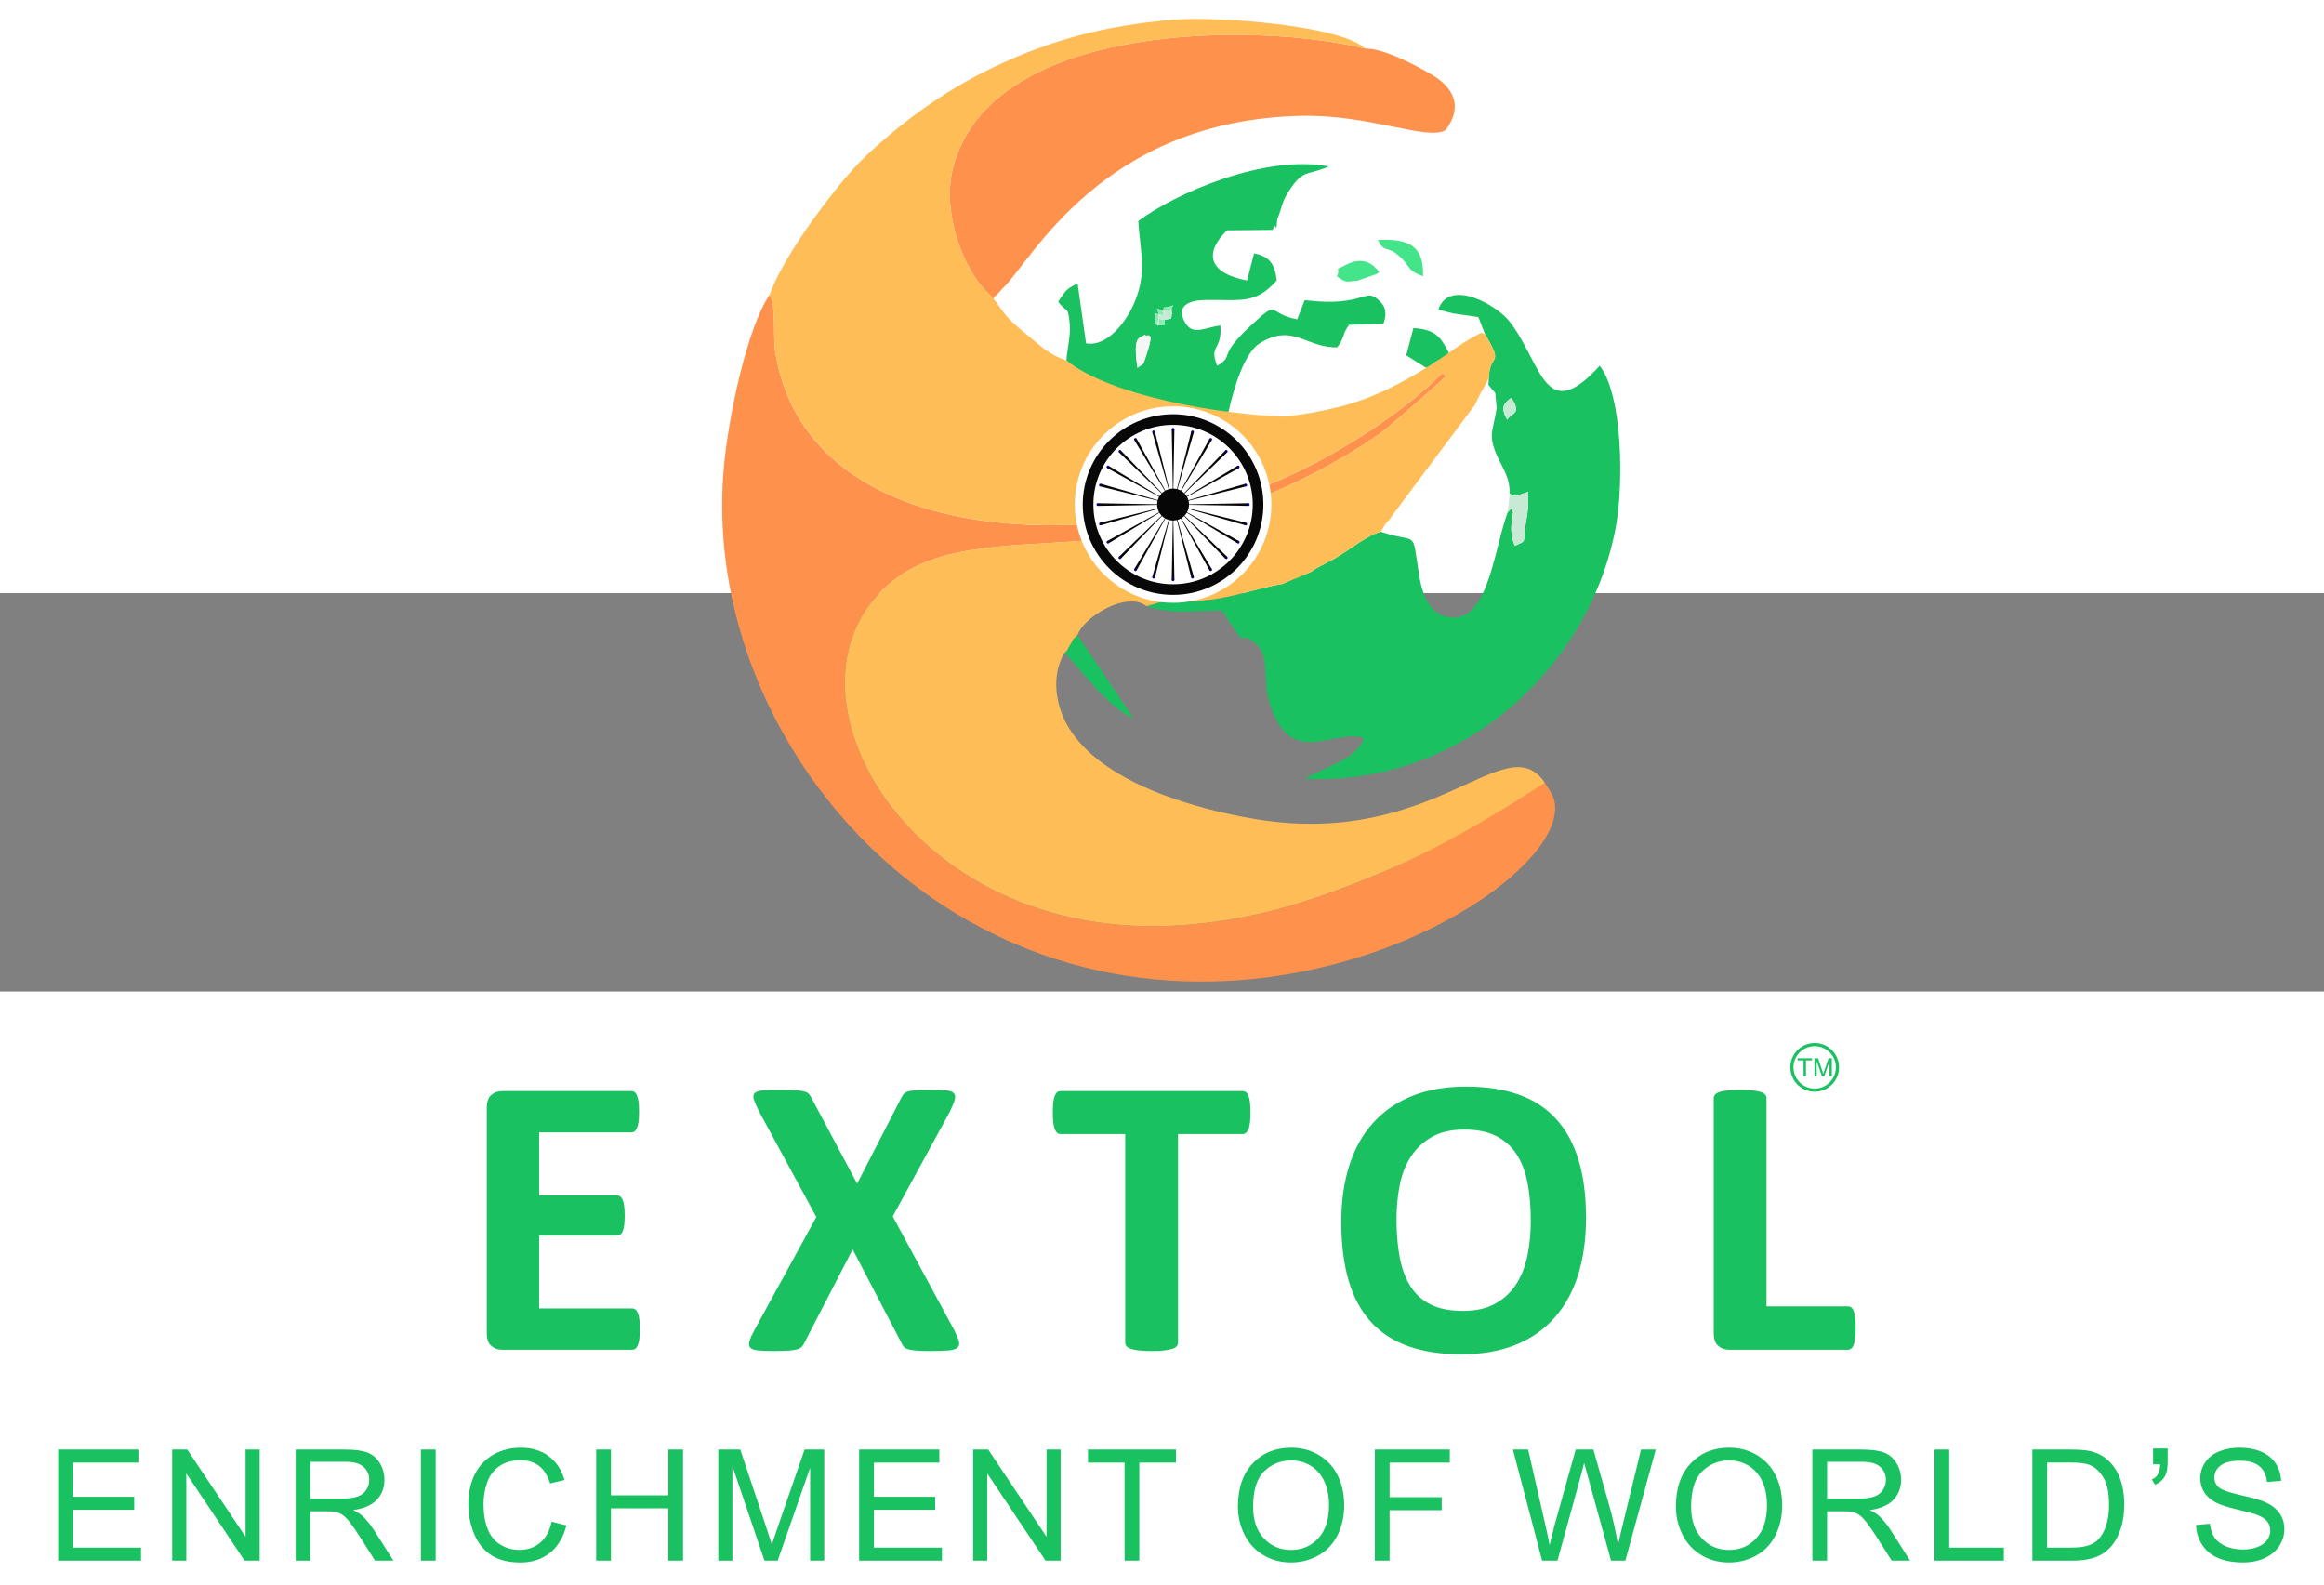 <?xml version="1.0" encoding="UTF-8" standalone="no"?>
<svg
   version="1.1"
   width="220"
   height="150"
   id="svg20"
   viewBox="258 367 105 18"
   sodipodi:docname="extol.cdr"
   xmlns:inkscape="http://www.inkscape.org/namespaces/inkscape"
   xmlns:sodipodi="http://sodipodi.sourceforge.net/DTD/sodipodi-0.dtd"
   xmlns:xlink="http://www.w3.org/1999/xlink"
   xmlns="http://www.w3.org/2000/svg"
   xmlns:svg="http://www.w3.org/2000/svg"
   preserveAspectRatio="xMidYMid meet">
  <rect x="258" y="367" width="105" height="18" fill="#808080" stroke="none"/>
  <defs
     id="defs20" />
  <sodipodi:namedview
     id="namedview20"
     pagecolor="#ffffff"
     bordercolor="#000000"
     borderopacity="0.25"
     inkscape:showpageshadow="2"
     inkscape:pageopacity="0.0"
     inkscape:pagecheckerboard="0"
     inkscape:deskcolor="#d1d1d1"
     inkscape:document-units="pt" />
  <g
     id="Layer1000">
    <path
       d="M 249.202,323.081 H 372.634 V 428.775 H 249.202 Z"
       style="fill:none"
       id="path1" />
    <path
       d="m 286.908,400.253 c 0,0.175 -0.006,0.32 -0.021,0.441 -0.016,0.117 -0.037,0.213 -0.068,0.284 -0.031,0.074 -0.068,0.126 -0.114,0.16 -0.043,0.034 -0.096,0.049 -0.148,0.049 h -5.862 c -0.197,0 -0.364,-0.059 -0.499,-0.176 -0.136,-0.117 -0.203,-0.308 -0.203,-0.573 v -10.189 c 0,-0.265 0.068,-0.456 0.203,-0.573 0.136,-0.117 0.302,-0.176 0.499,-0.176 h 5.834 c 0.052,0 0.102,0.016 0.145,0.046 0.04,0.031 0.077,0.083 0.108,0.157 0.028,0.077 0.052,0.173 0.068,0.29 0.016,0.12 0.022,0.268 0.022,0.45 0,0.17 -0.006,0.311 -0.022,0.431 -0.015,0.117 -0.037,0.213 -0.068,0.284 -0.031,0.074 -0.068,0.126 -0.108,0.16 -0.043,0.034 -0.093,0.049 -0.145,0.049 h -4.17 v 2.848 h 3.513 c 0.055,0 0.105,0.015 0.148,0.049 0.046,0.034 0.083,0.083 0.114,0.154 0.031,0.068 0.052,0.16 0.068,0.28 0.015,0.117 0.021,0.259 0.021,0.425 0,0.175 -0.006,0.32 -0.021,0.435 -0.015,0.114 -0.037,0.206 -0.068,0.274 -0.031,0.071 -0.068,0.12 -0.114,0.148 -0.043,0.031 -0.093,0.046 -0.148,0.046 h -3.513 v 3.292 h 4.197 c 0.056,0 0.105,0.015 0.148,0.049 0.046,0.034 0.083,0.086 0.114,0.16 0.031,0.071 0.052,0.166 0.068,0.283 0.015,0.12 0.021,0.265 0.021,0.441 z m 14.201,0.04 c 0.108,0.213 0.179,0.379 0.213,0.505 0.034,0.126 0.013,0.225 -0.058,0.29 -0.074,0.068 -0.203,0.108 -0.391,0.126 -0.191,0.018 -0.453,0.028 -0.789,0.028 -0.281,0 -0.505,-0.006 -0.666,-0.019 -0.163,-0.012 -0.29,-0.031 -0.382,-0.058 -0.092,-0.028 -0.16,-0.065 -0.203,-0.114 -0.043,-0.046 -0.077,-0.108 -0.108,-0.179 l -2.201,-4.219 -2.182,4.219 c -0.037,0.071 -0.074,0.133 -0.117,0.179 -0.043,0.049 -0.111,0.086 -0.203,0.114 -0.096,0.028 -0.225,0.046 -0.391,0.058 -0.166,0.012 -0.385,0.019 -0.656,0.019 -0.314,0 -0.558,-0.009 -0.731,-0.028 -0.17,-0.018 -0.287,-0.059 -0.348,-0.126 -0.059,-0.065 -0.071,-0.163 -0.034,-0.29 0.034,-0.127 0.111,-0.293 0.225,-0.505 l 2.795,-5.104 -2.601,-4.795 c -0.108,-0.219 -0.182,-0.391 -0.222,-0.521 -0.037,-0.13 -0.025,-0.225 0.046,-0.29 0.068,-0.062 0.197,-0.102 0.382,-0.117 0.188,-0.016 0.453,-0.022 0.795,-0.022 0.283,0 0.509,0.006 0.675,0.018 0.166,0.012 0.296,0.031 0.391,0.058 0.099,0.028 0.166,0.065 0.203,0.114 0.04,0.046 0.077,0.108 0.114,0.179 l 2.062,3.868 1.988,-3.868 c 0.037,-0.071 0.074,-0.132 0.114,-0.179 0.037,-0.049 0.102,-0.086 0.188,-0.114 0.086,-0.028 0.206,-0.046 0.361,-0.058 0.154,-0.013 0.367,-0.018 0.638,-0.018 0.299,0 0.536,0.006 0.712,0.022 0.173,0.015 0.293,0.055 0.361,0.123 0.065,0.065 0.083,0.163 0.049,0.29 -0.034,0.126 -0.102,0.296 -0.203,0.514 l -2.601,4.768 z m 13.387,-9.819 c 0,0.176 -0.006,0.323 -0.021,0.45 -0.015,0.123 -0.037,0.222 -0.068,0.296 -0.031,0.077 -0.068,0.132 -0.114,0.166 -0.043,0.037 -0.096,0.056 -0.148,0.056 h -2.922 v 9.421 c 0,0.059 -0.018,0.114 -0.058,0.164 -0.04,0.046 -0.105,0.086 -0.194,0.117 -0.089,0.028 -0.213,0.052 -0.367,0.071 -0.154,0.018 -0.345,0.028 -0.573,0.028 -0.228,0 -0.419,-0.009 -0.573,-0.028 -0.154,-0.018 -0.278,-0.043 -0.367,-0.071 -0.089,-0.031 -0.154,-0.071 -0.194,-0.117 -0.04,-0.049 -0.059,-0.105 -0.059,-0.164 v -9.421 h -2.921 c -0.059,0 -0.111,-0.018 -0.154,-0.056 -0.04,-0.034 -0.077,-0.089 -0.108,-0.166 -0.028,-0.074 -0.052,-0.173 -0.068,-0.296 -0.015,-0.127 -0.021,-0.274 -0.021,-0.45 0,-0.179 0.006,-0.333 0.021,-0.459 0.016,-0.126 0.04,-0.228 0.068,-0.302 0.031,-0.077 0.068,-0.13 0.108,-0.164 0.043,-0.034 0.096,-0.049 0.154,-0.049 h 8.228 c 0.052,0 0.102,0.016 0.148,0.049 0.046,0.034 0.083,0.086 0.114,0.164 0.031,0.074 0.052,0.175 0.068,0.302 0.015,0.126 0.021,0.28 0.021,0.459 z m 15.162,4.734 c 0,0.968 -0.12,1.834 -0.36,2.598 -0.24,0.764 -0.598,1.415 -1.076,1.945 -0.474,0.533 -1.063,0.94 -1.763,1.22 -0.703,0.28 -1.513,0.419 -2.435,0.419 -0.909,0 -1.701,-0.12 -2.376,-0.358 -0.678,-0.237 -1.242,-0.598 -1.695,-1.088 -0.45,-0.487 -0.789,-1.106 -1.014,-1.858 -0.225,-0.752 -0.339,-1.643 -0.339,-2.672 0,-0.943 0.12,-1.794 0.36,-2.549 0.24,-0.755 0.598,-1.396 1.075,-1.926 0.475,-0.53 1.063,-0.937 1.763,-1.218 0.703,-0.283 1.516,-0.425 2.444,-0.425 0.884,0 1.664,0.117 2.342,0.351 0.675,0.234 1.242,0.595 1.695,1.085 0.456,0.487 0.798,1.1 1.029,1.843 0.231,0.746 0.348,1.621 0.348,2.632 z m -2.497,0.12 c 0,-0.613 -0.049,-1.171 -0.145,-1.673 -0.096,-0.502 -0.259,-0.934 -0.49,-1.292 -0.231,-0.357 -0.539,-0.635 -0.925,-0.832 -0.385,-0.194 -0.866,-0.293 -1.442,-0.293 -0.583,0 -1.069,0.111 -1.458,0.33 -0.392,0.219 -0.709,0.515 -0.949,0.882 -0.24,0.367 -0.41,0.795 -0.508,1.285 -0.099,0.493 -0.148,1.011 -0.148,1.559 0,0.638 0.049,1.211 0.145,1.72 0.096,0.509 0.259,0.943 0.487,1.307 0.228,0.361 0.533,0.635 0.918,0.826 0.385,0.188 0.869,0.283 1.452,0.283 0.583,0 1.069,-0.108 1.458,-0.327 0.392,-0.216 0.709,-0.512 0.949,-0.885 0.24,-0.373 0.41,-0.807 0.509,-1.304 0.099,-0.496 0.148,-1.026 0.148,-1.587 z m 14.682,4.866 c 0,0.179 -0.006,0.333 -0.022,0.456 -0.015,0.123 -0.04,0.225 -0.068,0.305 -0.031,0.083 -0.068,0.142 -0.114,0.175 -0.046,0.037 -0.099,0.056 -0.157,0.056 h -5.353 c -0.197,0 -0.364,-0.059 -0.499,-0.176 -0.136,-0.117 -0.203,-0.308 -0.203,-0.573 v -10.614 c 0,-0.059 0.018,-0.114 0.059,-0.163 0.04,-0.046 0.105,-0.086 0.194,-0.117 0.089,-0.031 0.213,-0.052 0.367,-0.071 0.154,-0.019 0.345,-0.028 0.573,-0.028 0.234,0 0.429,0.009 0.579,0.028 0.148,0.018 0.271,0.04 0.361,0.071 0.09,0.031 0.154,0.071 0.194,0.117 0.04,0.049 0.059,0.105 0.059,0.163 v 9.403 h 3.67 c 0.059,0 0.114,0.016 0.157,0.049 0.046,0.034 0.083,0.086 0.114,0.164 0.031,0.074 0.052,0.172 0.068,0.299 0.016,0.123 0.022,0.274 0.022,0.456 z"
       style="fill:#19c161;fill-rule:evenodd"
       id="path2" />
    <path
       d="m 260.629,410.714 v -5.019 h 3.624 v 0.589 h -2.958 v 1.542 h 2.769 v 0.589 h -2.769 v 1.71 h 3.077 v 0.589 z m 5.151,0 v -5.019 h 0.682 l 2.633,3.94 v -3.94 h 0.638 v 5.019 h -0.682 l -2.633,-3.94 v 3.94 z m 5.58,0 v -5.019 h 2.224 c 0.448,0 0.787,0.046 1.02,0.136 0.232,0.09 0.418,0.249 0.557,0.477 0.139,0.228 0.208,0.48 0.208,0.756 0,0.356 -0.116,0.656 -0.346,0.901 -0.23,0.244 -0.585,0.398 -1.067,0.465 0.177,0.084 0.309,0.168 0.401,0.25 0.194,0.178 0.377,0.401 0.549,0.668 l 0.868,1.367 h -0.829 l -0.664,-1.045 c -0.193,-0.302 -0.353,-0.533 -0.478,-0.693 -0.126,-0.16 -0.238,-0.271 -0.338,-0.335 -0.098,-0.063 -0.2,-0.107 -0.302,-0.133 -0.075,-0.015 -0.198,-0.023 -0.369,-0.023 h -0.769 v 2.229 z m 0.666,-2.804 h 1.425 c 0.304,0 0.54,-0.032 0.71,-0.095 0.171,-0.062 0.3,-0.162 0.388,-0.301 0.089,-0.138 0.133,-0.287 0.133,-0.45 0,-0.237 -0.085,-0.433 -0.257,-0.587 -0.172,-0.153 -0.443,-0.229 -0.813,-0.229 h -1.587 z m 4.991,2.804 v -5.019 h 0.666 v 5.019 z m 5.907,-1.761 0.666,0.168 c -0.139,0.546 -0.389,0.96 -0.75,1.247 -0.361,0.286 -0.803,0.43 -1.325,0.43 -0.54,0 -0.979,-0.11 -1.318,-0.331 -0.339,-0.22 -0.596,-0.539 -0.772,-0.956 -0.176,-0.418 -0.265,-0.866 -0.265,-1.345 0,-0.522 0.1,-0.978 0.299,-1.367 0.2,-0.389 0.484,-0.684 0.852,-0.887 0.368,-0.202 0.773,-0.302 1.215,-0.302 0.502,0 0.924,0.127 1.265,0.383 0.342,0.256 0.581,0.615 0.715,1.077 l -0.652,0.154 c -0.116,-0.364 -0.285,-0.631 -0.506,-0.797 -0.221,-0.167 -0.499,-0.25 -0.834,-0.25 -0.384,0 -0.707,0.092 -0.965,0.277 -0.258,0.185 -0.441,0.433 -0.545,0.744 -0.105,0.312 -0.158,0.633 -0.158,0.964 0,0.427 0.062,0.799 0.186,1.117 0.124,0.319 0.317,0.556 0.579,0.714 0.262,0.158 0.544,0.236 0.849,0.236 0.372,0 0.685,-0.108 0.942,-0.321 0.257,-0.215 0.431,-0.533 0.522,-0.956 z m 2.011,1.761 v -5.019 h 0.666 v 2.068 h 2.594 v -2.068 h 0.666 v 5.019 h -0.666 v -2.362 h -2.594 v 2.362 z m 5.517,0 v -5.019 h 0.995 l 1.187,3.553 c 0.11,0.331 0.189,0.579 0.24,0.743 0.057,-0.182 0.147,-0.451 0.269,-0.805 l 1.208,-3.491 h 0.889 v 5.019 h -0.638 v -4.199 l -1.465,4.199 h -0.598 l -1.449,-4.276 v 4.276 z m 6.364,0 v -5.019 h 3.624 v 0.589 h -2.958 v 1.542 h 2.769 v 0.589 h -2.769 v 1.71 h 3.077 v 0.589 z m 5.151,0 v -5.019 h 0.682 l 2.633,3.94 v -3.94 h 0.638 v 5.019 h -0.682 l -2.633,-3.94 v 3.94 z m 6.842,0 v -4.43 h -1.654 v -0.589 h 3.975 v 0.589 h -1.655 v 4.43 z m 5.121,-2.443 c 0,-0.832 0.224,-1.484 0.672,-1.955 0.448,-0.471 1.025,-0.706 1.732,-0.706 0.464,0 0.881,0.111 1.254,0.332 0.372,0.221 0.655,0.529 0.851,0.925 0.195,0.395 0.293,0.844 0.293,1.345 0,0.508 -0.103,0.964 -0.308,1.365 -0.205,0.402 -0.497,0.706 -0.873,0.911 -0.377,0.207 -0.784,0.309 -1.22,0.309 -0.473,0 -0.895,-0.115 -1.268,-0.342 -0.372,-0.228 -0.654,-0.539 -0.846,-0.933 -0.192,-0.394 -0.287,-0.811 -0.287,-1.251 z m 0.687,0.012 c 0,0.604 0.162,1.079 0.487,1.426 0.325,0.347 0.733,0.521 1.223,0.521 0.5,0 0.91,-0.175 1.234,-0.526 0.323,-0.351 0.484,-0.848 0.484,-1.493 0,-0.408 -0.069,-0.764 -0.207,-1.068 -0.138,-0.304 -0.34,-0.54 -0.605,-0.707 -0.267,-0.167 -0.564,-0.251 -0.895,-0.251 -0.47,0 -0.874,0.161 -1.213,0.484 -0.339,0.322 -0.508,0.86 -0.508,1.613 z m 5.5,2.431 v -5.019 h 3.386 v 0.589 h -2.72 v 1.563 h 2.355 v 0.589 h -2.355 v 2.278 z m 7.557,0 -1.321,-5.019 h 0.689 l 0.752,3.291 c 0.082,0.345 0.154,0.687 0.216,1.026 0.132,-0.535 0.209,-0.844 0.231,-0.925 l 0.949,-3.392 h 0.8 l 0.72,2.541 c 0.176,0.631 0.307,1.223 0.391,1.776 0.067,-0.317 0.152,-0.68 0.256,-1.09 l 0.784,-3.227 h 0.667 l -1.374,5.019 h -0.646 l -1.053,-3.824 c -0.089,-0.32 -0.143,-0.516 -0.162,-0.589 -0.057,0.229 -0.109,0.425 -0.153,0.588 l -1.052,3.825 z m 6.044,-2.443 c 0,-0.832 0.224,-1.484 0.672,-1.955 0.448,-0.471 1.025,-0.706 1.732,-0.706 0.464,0 0.881,0.111 1.254,0.332 0.372,0.221 0.655,0.529 0.851,0.925 0.195,0.395 0.293,0.844 0.293,1.345 0,0.508 -0.103,0.964 -0.308,1.365 -0.205,0.402 -0.497,0.706 -0.873,0.911 -0.377,0.207 -0.784,0.309 -1.22,0.309 -0.473,0 -0.895,-0.115 -1.268,-0.342 -0.372,-0.228 -0.654,-0.539 -0.846,-0.933 -0.192,-0.394 -0.287,-0.811 -0.287,-1.251 z m 0.687,0.012 c 0,0.604 0.162,1.079 0.487,1.426 0.325,0.347 0.733,0.521 1.223,0.521 0.5,0 0.91,-0.175 1.234,-0.526 0.323,-0.351 0.484,-0.848 0.484,-1.493 0,-0.408 -0.069,-0.764 -0.207,-1.068 -0.138,-0.304 -0.34,-0.54 -0.605,-0.707 -0.267,-0.167 -0.564,-0.251 -0.895,-0.251 -0.47,0 -0.874,0.161 -1.213,0.484 -0.339,0.322 -0.508,0.86 -0.508,1.613 z m 5.479,2.431 v -5.019 h 2.224 c 0.448,0 0.787,0.046 1.02,0.136 0.232,0.09 0.418,0.249 0.557,0.477 0.139,0.228 0.208,0.48 0.208,0.756 0,0.356 -0.116,0.656 -0.346,0.901 -0.23,0.244 -0.585,0.398 -1.067,0.465 0.177,0.084 0.309,0.168 0.401,0.25 0.194,0.178 0.377,0.401 0.549,0.668 l 0.868,1.367 h -0.829 l -0.664,-1.045 c -0.193,-0.302 -0.353,-0.533 -0.478,-0.693 -0.126,-0.16 -0.238,-0.271 -0.338,-0.335 -0.098,-0.063 -0.2,-0.107 -0.302,-0.133 -0.075,-0.015 -0.198,-0.023 -0.369,-0.023 h -0.769 v 2.229 z m 0.666,-2.804 h 1.425 c 0.304,0 0.54,-0.032 0.71,-0.095 0.171,-0.062 0.3,-0.162 0.388,-0.301 0.089,-0.138 0.133,-0.287 0.133,-0.45 0,-0.237 -0.085,-0.433 -0.257,-0.587 -0.172,-0.153 -0.443,-0.229 -0.813,-0.229 h -1.587 z m 4.851,2.804 v -5.019 h 0.666 v 4.431 h 2.468 v 0.589 z m 4.423,0 v -5.019 h 1.729 c 0.39,0 0.688,0.024 0.894,0.071 0.287,0.067 0.533,0.187 0.736,0.36 0.265,0.225 0.463,0.509 0.594,0.858 0.132,0.348 0.197,0.746 0.197,1.194 0,0.381 -0.044,0.719 -0.133,1.013 -0.089,0.294 -0.203,0.539 -0.342,0.732 -0.14,0.193 -0.292,0.344 -0.458,0.454 -0.165,0.111 -0.364,0.195 -0.598,0.252 -0.235,0.057 -0.504,0.085 -0.807,0.085 z m 0.666,-0.589 h 1.07 c 0.331,0 0.59,-0.03 0.778,-0.092 0.188,-0.062 0.338,-0.148 0.45,-0.261 0.157,-0.158 0.279,-0.37 0.367,-0.637 0.088,-0.267 0.132,-0.589 0.132,-0.969 0,-0.526 -0.086,-0.93 -0.258,-1.213 -0.172,-0.283 -0.381,-0.472 -0.627,-0.568 -0.178,-0.069 -0.464,-0.103 -0.859,-0.103 h -1.052 z m 4.787,-3.764 v -0.715 h 0.659 v 0.568 c 0,0.304 -0.035,0.524 -0.106,0.657 -0.1,0.185 -0.252,0.322 -0.462,0.416 l -0.147,-0.243 c 0.124,-0.05 0.215,-0.129 0.276,-0.237 0.061,-0.107 0.095,-0.256 0.102,-0.445 z m 1.942,2.741 0.624,-0.056 c 0.029,0.253 0.098,0.459 0.207,0.622 0.109,0.161 0.277,0.292 0.505,0.393 0.228,0.099 0.485,0.149 0.77,0.149 0.254,0 0.476,-0.037 0.671,-0.113 0.194,-0.076 0.338,-0.18 0.432,-0.312 0.095,-0.132 0.143,-0.276 0.143,-0.43 0,-0.156 -0.046,-0.293 -0.137,-0.411 -0.091,-0.117 -0.242,-0.215 -0.452,-0.296 -0.134,-0.052 -0.432,-0.133 -0.894,-0.244 -0.462,-0.111 -0.784,-0.215 -0.969,-0.313 -0.239,-0.126 -0.417,-0.283 -0.534,-0.469 -0.118,-0.186 -0.177,-0.395 -0.177,-0.625 0,-0.255 0.073,-0.492 0.216,-0.712 0.144,-0.221 0.353,-0.388 0.63,-0.503 0.276,-0.114 0.583,-0.172 0.921,-0.172 0.372,0 0.7,0.059 0.984,0.18 0.284,0.119 0.502,0.296 0.655,0.529 0.153,0.233 0.235,0.497 0.247,0.791 l -0.638,0.049 c -0.034,-0.317 -0.149,-0.556 -0.347,-0.717 -0.198,-0.162 -0.489,-0.243 -0.875,-0.243 -0.402,0 -0.695,0.074 -0.879,0.221 -0.183,0.147 -0.276,0.325 -0.276,0.533 0,0.18 0.066,0.329 0.195,0.445 0.128,0.116 0.462,0.236 1.001,0.357 0.54,0.123 0.91,0.229 1.111,0.32 0.291,0.134 0.507,0.304 0.646,0.51 0.139,0.206 0.208,0.443 0.208,0.712 0,0.267 -0.076,0.517 -0.229,0.753 -0.153,0.236 -0.372,0.419 -0.658,0.55 -0.286,0.131 -0.608,0.196 -0.966,0.196 -0.453,0 -0.833,-0.067 -1.139,-0.199 -0.307,-0.132 -0.547,-0.331 -0.721,-0.597 -0.175,-0.265 -0.266,-0.566 -0.276,-0.901 z"
       style="fill:#19c161;fill-rule:evenodd"
       id="path3" />
    <path
       d="m 328.102,376.063 c -0.183,-0.305 -0.04,-0.061 -0.183,-0.305 l -0.122,-0.19 c -0.519,0.111 -4.748,2.98 -7.355,4.051 -2.822,1.16 -5.41,2.102 -8.896,2.375 -12.972,1.016 -19.325,-11.566 -12.761,-15.859 2.383,-1.558 6.156,-1.206 9.447,-1.63 4.26,-0.549 8.853,-2.4 12.173,-4.758 0.382,-0.271 2.924,-2.513 2.928,-2.55 l -0.162,-0.146 c -1.688,1.736 -4.637,3.642 -7.226,4.786 -7.465,3.301 -21.448,3.602 -22.929,-5.78 -0.089,-0.563 0.05,-2.122 -0.242,-2.536 -1.029,1.491 -1.875,5.579 -2.071,7.794 -0.705,7.992 3.596,15.691 9.892,19.787 13.402,8.719 29.449,-1.406 27.506,-5.038 z"
       style="fill:#fe924d;fill-rule:evenodd"
       id="path4" />
    <path
       d="m 326.094,359.173 c -0.316,-0.582 -0.155,-0.73 0.182,-0.997 0.53,0.759 -0.038,0.691 -0.182,0.997 z m -2.439,-4.808 1.14,0.168 0.301,0.773 c 0.881,1.494 0.208,0.79 0.17,1.979 -0.014,0.422 -0.086,0.193 0.122,0.48 l 0.17,0.194 0.063,0.68 c -0.143,0.952 -0.389,1.183 -0.04,2.024 0.277,0.669 0.652,1.087 0.622,1.85 0.352,0.124 0.097,0.149 0.836,-0.082 0.027,0.688 -10e-4,0.804 -0.111,1.472 -0.144,0.872 0.101,0.697 -0.493,0.962 -0.259,-0.684 -0.138,-0.997 -0.033,-1.774 -0.013,0.034 -0.073,0.028 -0.082,0.072 -0.118,0.608 0.378,-0.44 -0.196,0.174 -0.585,1.528 -0.851,4.727 -2.404,4.769 -1.071,0.029 -1.452,-0.945 -1.611,-1.967 -0.33,-2.121 -0.03,-1.33 -1.719,-1.911 -0.589,0.133 -1.422,0.83 -2.095,1.215 -0.442,0.253 -0.714,0.341 -1.058,0.593 -1.093,0.468 0.019,-0.12 -1.279,0.547 -1.392,0.224 -2.534,0.787 -4.417,0.785 -0.26,-2e-4 -0.688,-0.04 -0.919,-0.018 l -0.823,0.244 c 1.211,0.393 2.099,0.184 3.419,0.201 1.416,2.208 0.555,0.648 1.542,1.514 0.611,0.537 0.285,1.697 0.603,2.681 0.963,2.975 2.775,1.141 4.253,1.553 -0.264,0.96 -1.767,1.296 -2.657,1.851 7.109,0.305 12.794,-5.006 14.022,-11.256 0.383,-1.952 0.352,-6.042 -0.705,-7.411 -2.497,2.759 -2.612,-0.103 -4.059,-1.98 -0.598,-0.776 -2.76,-1.986 -3.233,-0.549 z"
       style="fill:#19c161;fill-rule:evenodd"
       id="path5" />
    <path
       d="m 303.054,353.504 0.242,-0.265 c 1.274,-1.169 4.436,-7.613 13.512,-7.799 3.098,-0.064 5.71,1.144 6.51,0.638 0.811,-1.075 0.336,-1.941 -0.654,-2.516 -0.711,-0.413 -2.166,-1.183 -2.985,-1.162 -4.694,-1.168 -16.985,-1.324 -18.64,5.457 -0.475,1.949 0.463,4.503 1.585,5.573 0.46,0.438 0.059,0.363 0.429,0.074 z"
       style="fill:#fe924d;fill-rule:evenodd"
       id="path6" />
    <path
       d="m 309.394,356.825 c -0.231,-1.518 0.117,-1.326 0.326,-1.494 0.092,0.146 0.483,-0.312 0.081,0.89 -0.196,0.588 -0.093,0.344 -0.407,0.603 z m 1.517,-2.23 -0.306,0.064 c 0.023,0.302 0.083,0.203 -0.249,0.235 l -0.055,0.023 c -0.184,-0.261 -0.114,0.049 -0.111,-0.338 0.002,-0.26 -0.144,-0.241 0.166,-0.174 -0.097,-0.329 -0.157,-0.277 0.168,-0.169 0.227,-0.304 -0.162,-0.08 0.241,-0.156 0.261,-0.049 0.27,-0.204 0.156,0.132 l 0.035,0.119 z m -4.734,1.89 c 0.719,0.755 5.845,3.192 7.332,2.304 0.246,-1.091 0.715,-2.646 1.411,-3.078 1.498,-0.93 2.091,0.222 3.498,0.184 0.344,-0.437 0.203,-0.556 0.533,-1.016 l 1.554,-0.053 c 0.085,-0.239 0.195,-0.632 -0.118,-0.963 -0.75,-0.793 -0.608,0.255 -3.439,-0.098 l -0.341,0.868 c -1.395,-0.262 -0.752,-0.964 -2.109,0.294 -1.537,1.426 -0.697,1.321 -1.504,1.805 -0.39,-0.955 0.234,-0.676 0.144,-1.825 -0.67,0.084 -1.226,0.472 -1.576,-0.101 -0.502,-0.824 0.238,-1.034 0.864,-1.046 1.586,-0.031 2.283,0.226 3.257,-0.886 -0.088,-0.776 -0.344,-1.083 -1.022,-1.222 l -0.318,1.225 c -1.682,-0.314 -1.997,-1.198 -0.906,-2.266 l 2.07,-0.019 c 0.032,-0.128 0.063,-0.241 0.073,-0.215 0.125,0.34 0.108,-0.212 0.128,-0.26 0.223,-0.554 0.184,-0.789 0.599,-1.395 0.588,-0.859 0.77,-0.586 1.732,-0.996 -2.889,-0.563 -6.963,1.226 -8.61,2.466 0.081,1.369 0.412,2.291 -0.172,3.677 -0.358,0.849 -1.213,2.015 -2.188,1.847 l -0.383,-2.708 c -0.603,0.295 -0.558,0.387 -0.876,0.83 0.392,0.535 0.442,0.132 0.524,1.03 0.044,0.477 -0.118,1.097 -0.154,1.616 z"
       style="fill:#19c161;fill-rule:evenodd"
       id="path7" />
    <path
       d="m 306.087,369.704 c 0.546,0.477 1.93,2.465 3.123,2.955 l -2.527,-3.763 c -0.305,0.277 -0.159,0.179 -0.325,0.427 -0.189,0.283 -0.073,0.226 -0.271,0.381 z"
       style="fill:#19c161;fill-rule:evenodd"
       id="path8" />
    <path
       d="m 322.436,356.824 c 0.318,-0.068 0.179,-0.11 0.427,-0.271 0.469,-0.304 0.478,0.036 0.597,-0.408 -0.378,-0.723 -0.593,-1.051 -1.601,-1.119 l -0.324,1.231 z"
       style="fill:#19c161;fill-rule:evenodd"
       id="path9" />
    <path
       d="m 326.125,363.337 c 0.574,-0.614 0.077,0.433 0.196,-0.174 0.008,-0.044 0.069,-0.038 0.082,-0.072 -0.105,0.777 -0.227,1.091 0.033,1.774 0.594,-0.265 0.35,-0.09 0.493,-0.962 0.11,-0.668 0.138,-0.783 0.111,-1.472 -0.739,0.231 -0.484,0.206 -0.836,0.082 z"
       style="fill:#c7ead4;fill-rule:evenodd"
       id="path10" />
    <path
       d="m 322.294,352.687 c 0.044,-1.39 -0.649,-1.708 -2.042,-1.64 0.343,0.659 0.411,0.184 1.045,0.801 0.476,0.464 0.275,0.57 0.998,0.839 z"
       style="fill:#44e48a;fill-rule:evenodd"
       id="path11" />
    <path
       d="m 318.403,352.692 c 0.404,0.24 0.27,0.273 0.934,0.19 l 0.856,-0.297 c 0.03,-0.015 0.084,-0.049 0.126,-0.075 -0.31,-0.439 -0.788,-0.714 -1.485,-0.351 -0.685,0.356 -0.216,0.006 -0.43,0.533 z"
       style="fill:#44e48a;fill-rule:evenodd"
       id="path12" />
    <path
       d="m 309.394,356.825 c 0.314,-0.259 0.211,-0.016 0.407,-0.603 0.402,-1.203 0.011,-0.744 -0.081,-0.89 -0.209,0.168 -0.557,-0.024 -0.326,1.494 z"
       style="fill:#f6f6f6;fill-rule:evenodd"
       id="path13" />
    <path
       d="m 326.094,359.173 c 0.144,-0.306 0.712,-0.237 0.182,-0.997 -0.337,0.266 -0.498,0.415 -0.182,0.997 z"
       style="fill:#c7ead4;fill-rule:evenodd"
       id="path14" />
    <path
       d="m 310.356,354.406 c -0.31,-0.067 -0.164,-0.086 -0.166,0.174 -0.002,0.387 -0.073,0.078 0.111,0.338 l 0.055,-0.513 c 0.28,0.056 0.223,0.111 0.168,-0.169 l 0.397,-0.024 0.035,0.119 -0.044,0.264 -0.306,0.064 c -0.343,-0.059 -0.249,-0.125 -0.249,0.235 0.332,-0.032 0.272,0.066 0.249,-0.235 l 0.306,-0.064 0.044,-0.264 -0.035,-0.119 c 0.115,-0.337 0.106,-0.181 -0.156,-0.132 -0.404,0.076 -0.014,-0.147 -0.241,0.156 -0.325,-0.108 -0.265,-0.16 -0.168,0.169 z"
       style="fill:#8aebb0;fill-rule:evenodd"
       id="path15" />
    <path
       d="m 310.356,354.406 -0.055,0.513 0.055,-0.023 c 0,-0.36 -0.094,-0.295 0.249,-0.235 l 0.306,-0.064 0.044,-0.264 -0.035,-0.119 -0.397,0.024 c 0.055,0.28 0.112,0.225 -0.168,0.169 z"
       style="fill:#c7ead4;fill-rule:evenodd"
       id="path16" />
    <path
       d="m 327.797,375.567 v 0 c -1.779,-2.615 -4.967,3.008 -13.117,1.637 -2.809,-0.473 -6.905,-1.657 -8.404,-4.14 -0.586,-0.971 -0.799,-2.312 -0.189,-3.361 0.198,-0.156 0.082,-0.099 0.271,-0.381 0.166,-0.248 0.02,-0.15 0.325,-0.427 0.281,-0.827 2.244,-2.006 3.117,-1.302 l 0.823,-0.244 c 0.231,-0.021 0.659,0.018 0.919,0.018 1.882,0.002 3.024,-0.562 4.417,-0.785 1.279,-0.547 0.097,-0.015 1.279,-0.547 0.344,-0.252 0.616,-0.34 1.058,-0.593 0.673,-0.385 1.506,-1.082 2.095,-1.215 0.348,-0.64 0.161,-0.206 0.586,-0.831 l 3.653,-4.89 c 0.484,-1.018 0.265,-0.462 0.636,-1.221 0.038,-1.189 0.711,-0.486 -0.17,-1.979 l -0.166,-0.072 c -0.864,0.431 -1.405,0.889 -2.067,1.319 -1.324,0.858 -2.735,1.621 -4.328,2.025 -0.904,0.229 -1.627,0.348 -2.485,0.448 -2.928,-0.091 -7.886,-0.931 -9.873,-2.54 -0.803,-0.263 -1.156,-0.656 -1.802,-1.178 -1.346,-1.087 -1.019,-1.181 -1.75,-1.878 -1.123,-1.07 -2.061,-3.623 -1.585,-5.573 1.654,-6.78 13.946,-6.625 18.64,-5.457 -1.099,-1.061 -6.79,-1.47 -8.67,-1.307 -3.114,0.27 -5.495,0.908 -8.046,2.112 -2.44,1.151 -4.444,2.699 -5.996,4.193 -1.013,0.975 -3.576,4.3 -4.193,6.121 0.292,0.413 0.153,1.973 0.242,2.536 1.481,9.382 15.464,9.081 22.929,5.78 2.589,-1.145 5.538,-3.05 7.226,-4.786 l 0.162,0.146 c -0.004,0.037 -2.546,2.278 -2.928,2.55 -3.321,2.358 -7.914,4.209 -12.173,4.758 -3.29,0.424 -7.064,0.071 -9.447,1.63 -6.564,4.293 -0.21,16.876 12.761,15.859 3.486,-0.273 6.074,-1.215 8.896,-2.375 2.555,-1.078 4.968,-2.506 7.355,-4.051 z"
       style="fill:#ffbd58;fill-rule:evenodd"
       id="path17" />
    <path
       d="m 306.404,358.404 h 9.028 v 9.028 h -9.028 z"
       style="fill:none"
       id="path18" />
    <!-- image tag -->
    <g transform="translate(311, 363) scale(0.04)">
                <!-- Center point adjustment: moves the 240x240 chakra to center at 0,0 for easier placement -->
                <g transform="translate(-120, -120)">
                    <defs>
                        <g id="chakra-spoke-insert">
                            <polygon points="120,120 118.5,35 121.5,35" fill="#080808ff" />
                            <circle cx="120" cy="35" r="1.5" fill="#000080" />
                        </g>
                    </defs>
                    <circle cx="120" cy="120" r="105" fill="none" stroke="#ffffffff" stroke-width="12" />
                    <circle cx="120" cy="120" r="96" fill="#ffffffff" stroke="#080809ff" stroke-width="12" />
                    <circle cx="120" cy="120" r="18" fill="#060607ff" />
                    <g id="spokes">
                        <use href="#chakra-spoke-insert" transform="rotate(0 120 120)" />
                        <use href="#chakra-spoke-insert" transform="rotate(15 120 120)" />
                        <use href="#chakra-spoke-insert" transform="rotate(30 120 120)" />
                        <use href="#chakra-spoke-insert" transform="rotate(45 120 120)" />
                        <use href="#chakra-spoke-insert" transform="rotate(60 120 120)" />
                        <use href="#chakra-spoke-insert" transform="rotate(75 120 120)" />
                        <use href="#chakra-spoke-insert" transform="rotate(90 120 120)" />
                        <use href="#chakra-spoke-insert" transform="rotate(105 120 120)" />
                        <use href="#chakra-spoke-insert" transform="rotate(120 120 120)" />
                        <use href="#chakra-spoke-insert" transform="rotate(135 120 120)" />
                        <use href="#chakra-spoke-insert" transform="rotate(150 120 120)" />
                        <use href="#chakra-spoke-insert" transform="rotate(165 120 120)" />
                        <use href="#chakra-spoke-insert" transform="rotate(180 120 120)" />
                        <use href="#chakra-spoke-insert" transform="rotate(195 120 120)" />
                        <use href="#chakra-spoke-insert" transform="rotate(210 120 120)" />
                        <use href="#chakra-spoke-insert" transform="rotate(225 120 120)" />
                        <use href="#chakra-spoke-insert" transform="rotate(240 120 120)" />
                        <use href="#chakra-spoke-insert" transform="rotate(255 120 120)" />
                        <use href="#chakra-spoke-insert" transform="rotate(270 120 120)" />
                        <use href="#chakra-spoke-insert" transform="rotate(285 120 120)" />
                        <use href="#chakra-spoke-insert" transform="rotate(300 120 120)" />
                        <use href="#chakra-spoke-insert" transform="rotate(315 120 120)" />
                        <use href="#chakra-spoke-insert" transform="rotate(330 120 120)" />
                        <use href="#chakra-spoke-insert" transform="rotate(345 120 120)" />
                    </g>
                </g>
            </g>
    <path
       d="m 339.989,387.399 c 0.569,0 1.029,0.461 1.029,1.029 0,0.569 -0.461,1.029 -1.029,1.029 -0.569,0 -1.029,-0.461 -1.029,-1.029 0,-0.569 0.461,-1.029 1.029,-1.029 z"
       style="fill:none;stroke:#19c161;stroke-width:0.142;stroke-linecap:round;stroke-linejoin:round;stroke-dasharray:none"
       id="path19" />
    <path
       d="m 339.486,388.841 v -0.728 h -0.272 v -0.097 h 0.653 v 0.097 h -0.272 v 0.728 z m 0.492,0 v -0.824 h 0.163 l 0.195,0.583 c 0.018,0.054 0.031,0.095 0.039,0.122 0.009,-0.03 0.024,-0.074 0.044,-0.132 l 0.198,-0.573 h 0.146 v 0.824 h -0.105 v -0.69 l -0.241,0.69 h -0.098 l -0.238,-0.702 v 0.702 z"
       style="fill:#19c161;fill-rule:evenodd"
       id="path20" />
  </g>
</svg>
